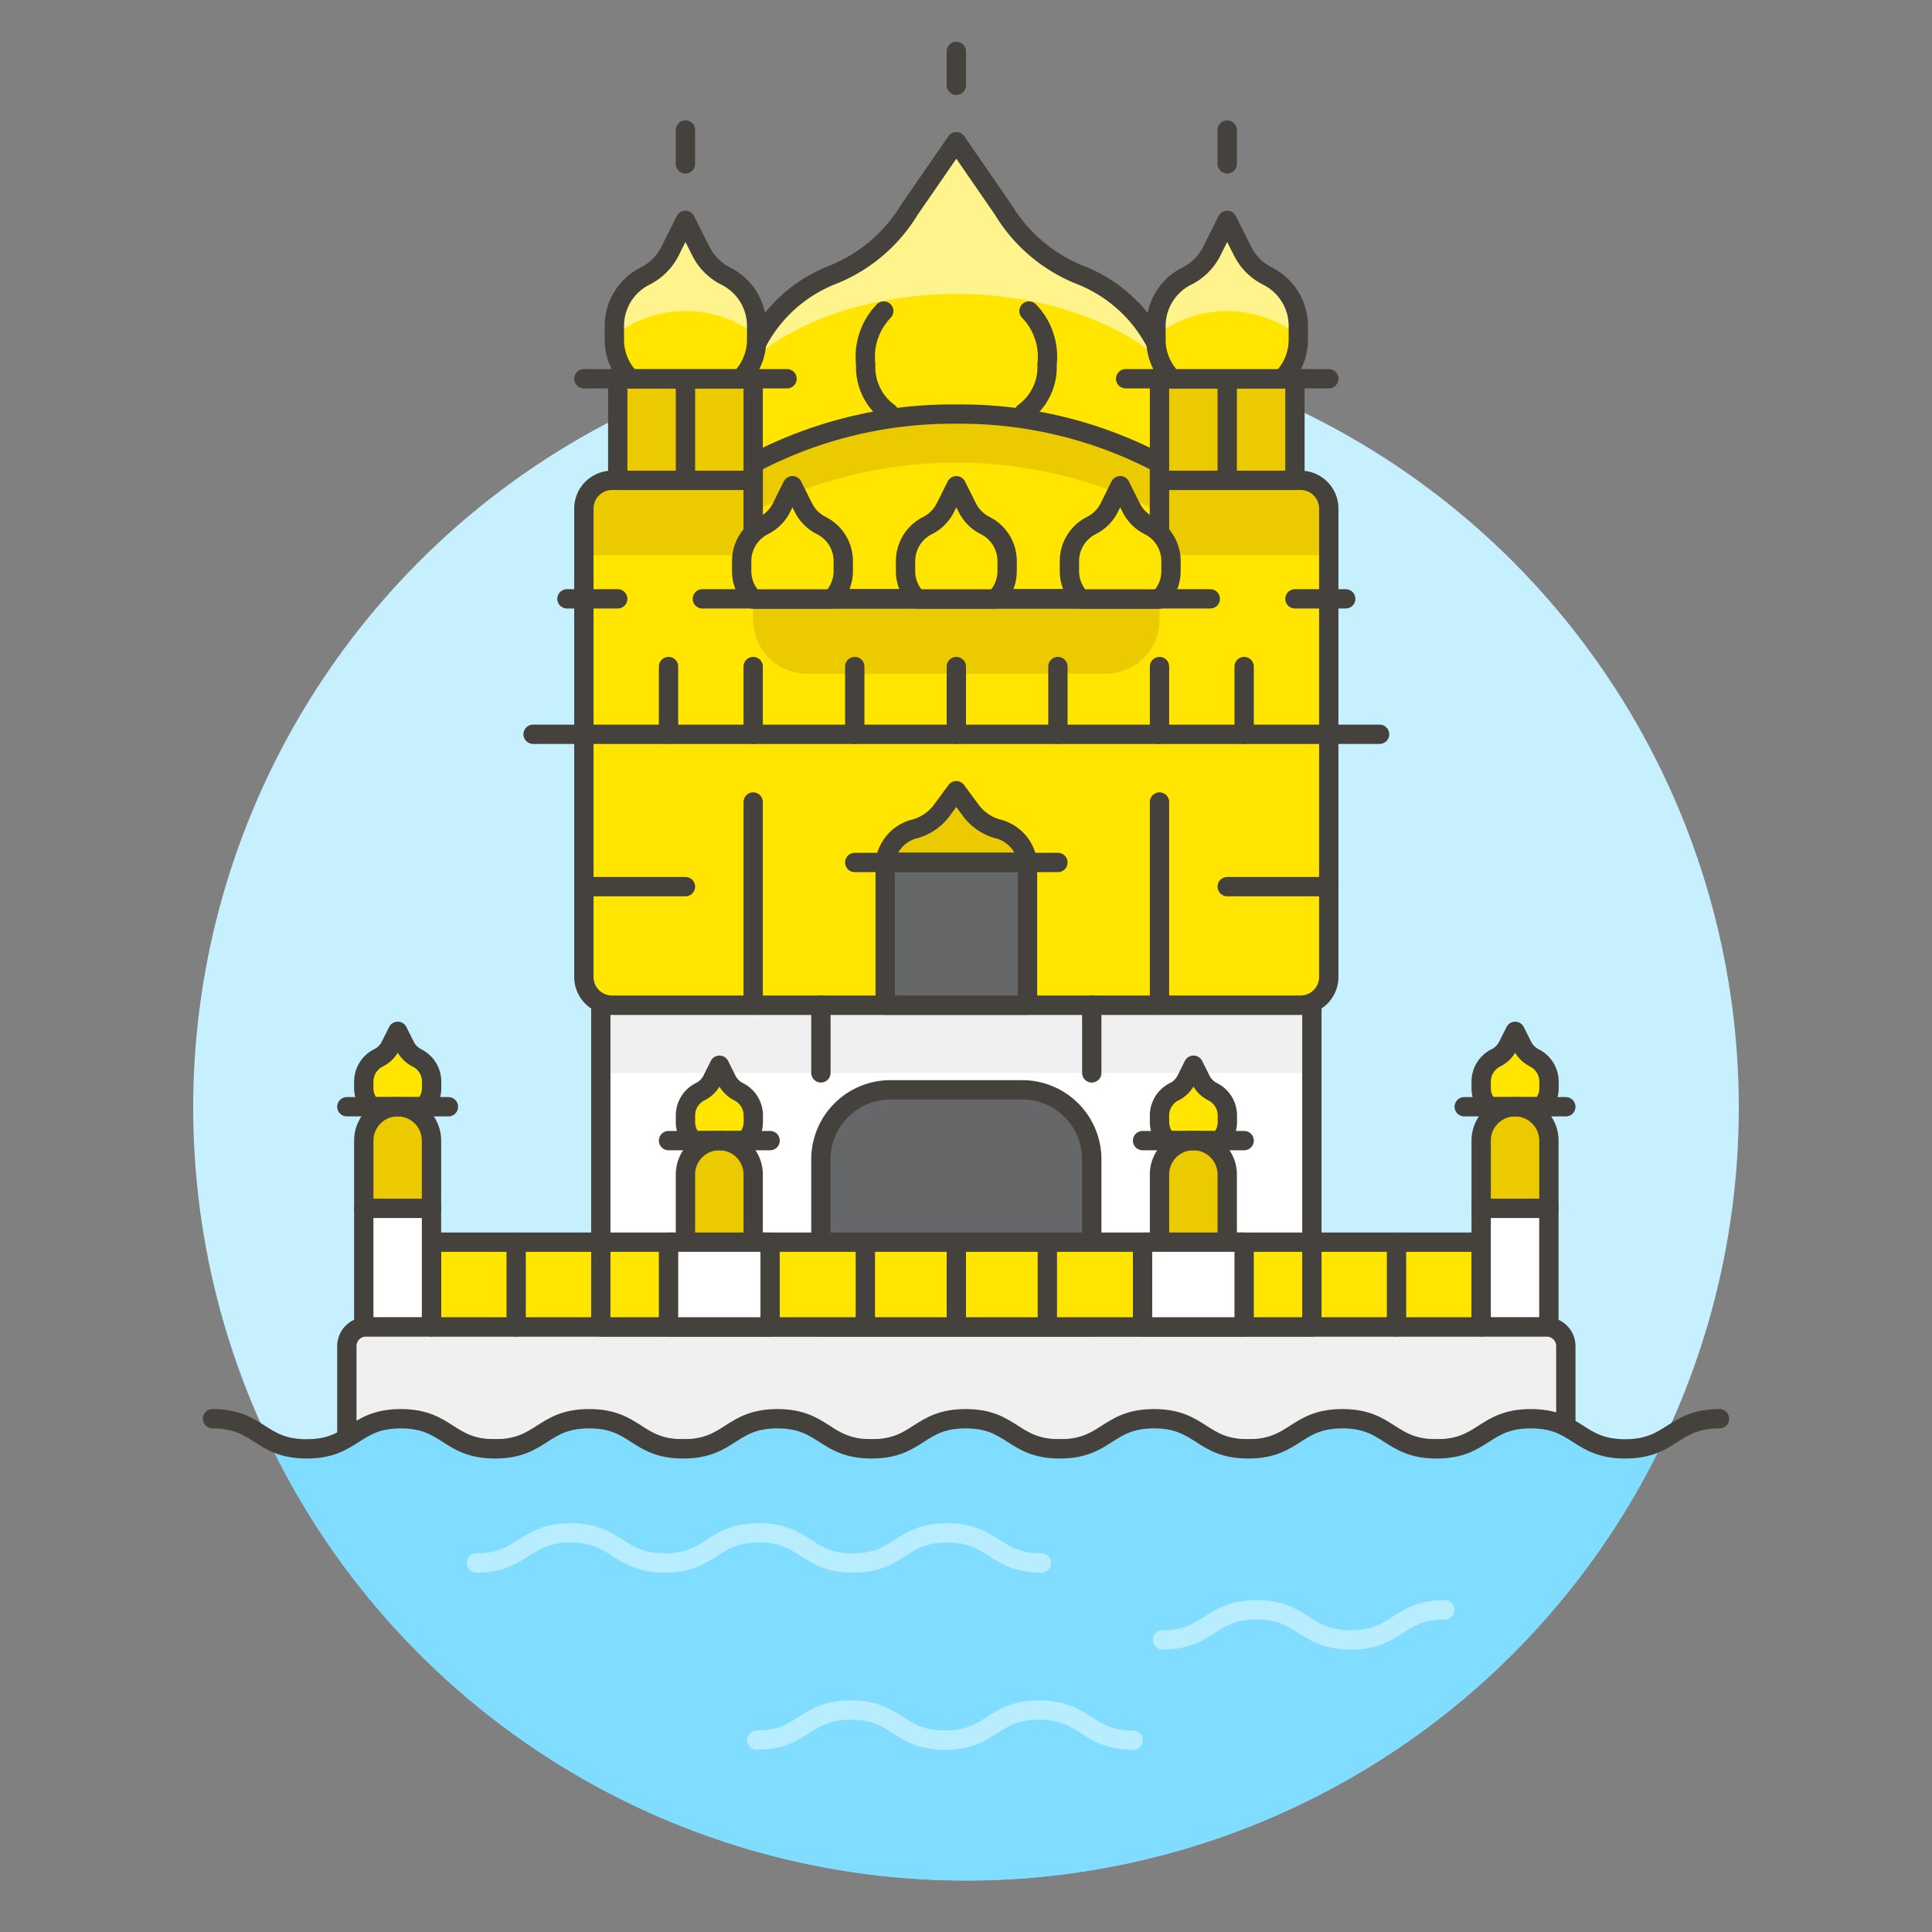 <svg xmlns="http://www.w3.org/2000/svg" viewBox="0 0 100 100"><rect x="0" y="0" width="100" height="100" fill="#808080" stroke="none"/><g class="nc-icon-wrapper"><defs/><circle class="a" cx="50" cy="57.329" r="40" style="" fill="#c7f0ff"/><path class="b" d="M81.047 74.993H17.953v-5.316a1 1 0 0 1 1-1h61.094a1 1 0 0 1 1 1z" fill="#f0f0f0" stroke="#45413c" stroke-linejoin="round"/><path class="c" d="M31.098 52.027h36.805v16.65H31.098z" style="" fill="#fff"/><path class="d" d="M31.097 52.027h36.805v3.505H31.097z" style="" fill="#f0f0f0"/><path class="e" d="M31.098 52.027h36.805v16.65H31.098z" stroke="#45413c" stroke-linejoin="round" fill="none" stroke-linecap="round"/><path class="f" d="M58.135 28.034a6.925 6.925 0 0 0 2.527-5.24v-1.876a7.483 7.483 0 0 0-4.834-6.718 8.241 8.241 0 0 1-3.911-3.359L49.5 7.336l-2.417 3.5a8.234 8.234 0 0 1-3.91 3.359 7.483 7.483 0 0 0-4.834 6.718v1.876a6.925 6.925 0 0 0 2.527 5.24z" style="" fill="#fff48c"/><path class="g" d="M58.135 28.034a6.925 6.925 0 0 0 2.527-5.24v-1.876a6.53 6.53 0 0 0-.351-2.1c-2.372-2.171-6.327-3.6-10.811-3.6s-8.437 1.424-10.81 3.594a6.509 6.509 0 0 0-.351 2.1v1.876a6.925 6.925 0 0 0 2.527 5.24z" style="" fill="#ffe500"/><path class="e" d="M58.135 28.034a6.925 6.925 0 0 0 2.527-5.24v-1.876a7.483 7.483 0 0 0-4.834-6.718 8.241 8.241 0 0 1-3.911-3.359L49.5 7.336l-2.417 3.5a8.234 8.234 0 0 1-3.91 3.359 7.483 7.483 0 0 0-4.834 6.718v1.876a6.925 6.925 0 0 0 2.527 5.24z" stroke="#45413c" stroke-linejoin="round" fill="none" stroke-linecap="round"/><path class="g" d="M49.5 21.433a22.088 22.088 0 0 0-10.516 2.552V31h21.032v-7.015A22.083 22.083 0 0 0 49.5 21.433z" style="" fill="#ffe500"/><path class="h" d="M49.5 21.433a22.088 22.088 0 0 0-10.516 2.552V26.5a22.935 22.935 0 0 1 21.032 0v-2.515A22.083 22.083 0 0 0 49.5 21.433z" style="" fill="#ebcb00"/><path class="e" d="M49.5 21.433a22.088 22.088 0 0 0-10.516 2.552V31h21.032v-7.015A22.083 22.083 0 0 0 49.5 21.433z" stroke="#45413c" stroke-linejoin="round" fill="none" stroke-linecap="round"/><path class="g" d="M67.318 52.027H31.682a1.461 1.461 0 0 1-1.461-1.46V26.322a1.461 1.461 0 0 1 1.461-1.46h7.3V31h21.034v-6.138h7.3a1.461 1.461 0 0 1 1.461 1.46v24.245a1.461 1.461 0 0 1-1.459 1.46z" style="" fill="#ffe500"/><path class="h" d="M38.982 28.732v-3.87h-7.3a1.461 1.461 0 0 0-1.461 1.46v2.41z" style="" fill="#ebcb00"/><path class="h" d="M38.981 31v1.08a2.792 2.792 0 0 0 2.792 2.79h15.45a2.791 2.791 0 0 0 2.792-2.791V31z" style="" fill="#ebcb00"/><path class="h" d="M67.318 24.862h-7.3v3.87h8.763v-2.41a1.461 1.461 0 0 0-1.463-1.46z" style="" fill="#ebcb00"/><path class="e" d="M67.318 52.027H31.682a1.461 1.461 0 0 1-1.461-1.46V26.322a1.461 1.461 0 0 1 1.461-1.46h7.3V31h21.034v-6.138h7.3a1.461 1.461 0 0 1 1.461 1.46v24.245a1.461 1.461 0 0 1-1.459 1.46z" stroke="#45413c" stroke-linejoin="round" fill="none" stroke-linecap="round"/><path class="e" d="M27.592 38.006h43.816" stroke="#45413c" stroke-linejoin="round" fill="none" stroke-linecap="round"/><path class="e" d="M36.355 30.996h26.29" stroke="#45413c" stroke-linejoin="round" fill="none" stroke-linecap="round"/><path class="i" d="M53.183 44.642a2.042 2.042 0 0 0-1.595-1.754 2.633 2.633 0 0 1-1.29-.877l-.8-1.084-.8 1.084a2.633 2.633 0 0 1-1.29.877 2.042 2.042 0 0 0-1.595 1.754z" stroke="#45413c" stroke-linejoin="round" stroke-linecap="round" fill="#ebcb00"/><path class="j" d="M19.588 54.756a1.374 1.374 0 0 0-.759 1.228v.343a1.354 1.354 0 0 0 .4.958h2.712a1.354 1.354 0 0 0 .4-.958v-.343a1.373 1.373 0 0 0-.76-1.228 1.376 1.376 0 0 1-.614-.614l-.379-.759-.38.759a1.367 1.367 0 0 1-.62.614z" stroke="#45413c" stroke-linejoin="round" stroke-linecap="round" fill="#ffe500"/><path class="i" d="M31.974 19.604h7.01v5.258h-7.01z" stroke="#45413c" stroke-linejoin="round" stroke-linecap="round" fill="#ebcb00"/><path class="e" d="M35.479 19.604v5.258" stroke="#45413c" stroke-linejoin="round" fill="none" stroke-linecap="round"/><path class="e" d="M30.221 19.604h10.516" stroke="#45413c" stroke-linejoin="round" fill="none" stroke-linecap="round"/><path class="i" d="M60.016 19.604h7.01v5.258h-7.01z" stroke="#45413c" stroke-linejoin="round" stroke-linecap="round" fill="#ebcb00"/><path class="e" d="M63.521 19.604v5.258" stroke="#45413c" stroke-linejoin="round" fill="none" stroke-linecap="round"/><path class="e" d="M58.263 19.604h10.516" stroke="#45413c" stroke-linejoin="round" fill="none" stroke-linecap="round"/><path class="e" d="M35.479 8.482V6.729" stroke="#45413c" stroke-linejoin="round" fill="none" stroke-linecap="round"/><path class="e" d="M63.519 8.482V6.729" stroke="#45413c" stroke-linejoin="round" fill="none" stroke-linecap="round"/><path class="e" d="M49.5 4.415V2.662" stroke="#45413c" stroke-linejoin="round" fill="none" stroke-linecap="round"/><path class="e" d="M46 21.357a2.91 2.91 0 0 1-1.19-2.483 3.405 3.405 0 0 1 .934-2.775" stroke="#45413c" stroke-linejoin="round" fill="none" stroke-linecap="round"/><path class="e" d="M53.005 21.357a2.91 2.91 0 0 0 1.19-2.483 3.405 3.405 0 0 0-.934-2.775" stroke="#45413c" stroke-linejoin="round" fill="none" stroke-linecap="round"/><path class="e" d="M34.603 38.006v-3.505" stroke="#45413c" stroke-linejoin="round" fill="none" stroke-linecap="round"/><path class="e" d="M49.5 38.006v-3.505" stroke="#45413c" stroke-linejoin="round" fill="none" stroke-linecap="round"/><path class="e" d="M44.242 38.006v-3.505" stroke="#45413c" stroke-linejoin="round" fill="none" stroke-linecap="round"/><path class="e" d="M54.758 38.006v-3.505" stroke="#45413c" stroke-linejoin="round" fill="none" stroke-linecap="round"/><path class="e" d="M60.016 52.027V41.512" stroke="#45413c" stroke-linejoin="round" fill="none" stroke-linecap="round"/><path class="e" d="M38.984 52.027V41.512" stroke="#45413c" stroke-linejoin="round" fill="none" stroke-linecap="round"/><path class="e" d="M64.397 38.006v-3.505" stroke="#45413c" stroke-linejoin="round" fill="none" stroke-linecap="round"/><path class="e" d="M29.345 30.996h2.629" stroke="#45413c" stroke-linejoin="round" fill="none" stroke-linecap="round"/><path class="e" d="M67.026 30.996h2.629" stroke="#45413c" stroke-linejoin="round" fill="none" stroke-linecap="round"/><path class="k" d="M52.91 56.409h-6.82a3.6 3.6 0 0 0-3.6 3.6v8.668h14.02v-8.668a3.6 3.6 0 0 0-3.6-3.6z" stroke="#45413c" stroke-linejoin="round" stroke-linecap="round" fill="#656769"/><path class="k" d="M45.817 44.642h7.367v7.386h-7.367z" stroke="#45413c" stroke-linejoin="round" stroke-linecap="round" fill="#656769"/><path class="e" d="M44.242 44.642h10.516" stroke="#45413c" stroke-linejoin="round" fill="none" stroke-linecap="round"/><path class="e" d="M38.984 38.006v-3.505" stroke="#45413c" stroke-linejoin="round" fill="none" stroke-linecap="round"/><path class="e" d="M60.016 38.006v-3.505" stroke="#45413c" stroke-linejoin="round" fill="none" stroke-linecap="round"/><path class="j" d="M22.335 64.296h54.331v4.382H22.335z" stroke="#45413c" stroke-linejoin="round" stroke-linecap="round" fill="#ffe500"/><path class="l" d="M18.829 62.543h3.505v6.134h-3.505z" stroke="#45413c" stroke-linejoin="round" fill="#fff" stroke-linecap="round"/><path class="l" d="M76.665 62.543h3.505v6.134h-3.505z" stroke="#45413c" stroke-linejoin="round" fill="#fff" stroke-linecap="round"/><path class="i" d="M20.582 57.285a1.753 1.753 0 0 0-1.753 1.753v3.505h3.506v-3.505a1.753 1.753 0 0 0-1.753-1.753z" stroke="#45413c" stroke-linejoin="round" stroke-linecap="round" fill="#ebcb00"/><path class="e" d="M17.953 57.285h5.258" stroke="#45413c" stroke-linejoin="round" fill="none" stroke-linecap="round"/><path class="j" d="M36.238 56.509a1.373 1.373 0 0 0-.759 1.228v.343a1.356 1.356 0 0 0 .4.958h2.712a1.355 1.355 0 0 0 .4-.958v-.343a1.373 1.373 0 0 0-.759-1.228 1.381 1.381 0 0 1-.614-.614l-.379-.759-.38.759a1.376 1.376 0 0 1-.621.614z" stroke="#45413c" stroke-linejoin="round" stroke-linecap="round" fill="#ffe500"/><path class="i" d="M37.232 59.038a1.752 1.752 0 0 0-1.753 1.752v3.51h3.505v-3.51a1.751 1.751 0 0 0-1.752-1.752z" stroke="#45413c" stroke-linejoin="round" stroke-linecap="round" fill="#ebcb00"/><path class="e" d="M34.603 59.038h5.258" stroke="#45413c" stroke-linejoin="round" fill="none" stroke-linecap="round"/><path class="j" d="M60.775 56.509a1.373 1.373 0 0 0-.759 1.228v.343a1.355 1.355 0 0 0 .4.958h2.712a1.356 1.356 0 0 0 .4-.958v-.343a1.373 1.373 0 0 0-.759-1.228 1.376 1.376 0 0 1-.614-.614l-.38-.759-.379.759a1.376 1.376 0 0 1-.621.614z" stroke="#45413c" stroke-linejoin="round" stroke-linecap="round" fill="#ffe500"/><path class="i" d="M61.768 59.038a1.751 1.751 0 0 0-1.752 1.752v3.51h3.505v-3.51a1.752 1.752 0 0 0-1.753-1.752z" stroke="#45413c" stroke-linejoin="round" stroke-linecap="round" fill="#ebcb00"/><path class="e" d="M59.139 59.038h5.258" stroke="#45413c" stroke-linejoin="round" fill="none" stroke-linecap="round"/><path class="j" d="M77.425 54.756a1.373 1.373 0 0 0-.76 1.228v.343a1.354 1.354 0 0 0 .4.958h2.712a1.354 1.354 0 0 0 .4-.958v-.343a1.374 1.374 0 0 0-.759-1.228 1.367 1.367 0 0 1-.614-.614l-.38-.759-.379.759a1.376 1.376 0 0 1-.62.614z" stroke="#45413c" stroke-linejoin="round" stroke-linecap="round" fill="#ffe500"/><path class="i" d="M78.418 57.285a1.753 1.753 0 0 0-1.753 1.753v3.505h3.506v-3.505a1.753 1.753 0 0 0-1.753-1.753z" stroke="#45413c" stroke-linejoin="round" stroke-linecap="round" fill="#ebcb00"/><path class="e" d="M75.789 57.285h5.258" stroke="#45413c" stroke-linejoin="round" fill="none" stroke-linecap="round"/><path class="l" d="M34.603 64.296h5.258v4.382h-5.258z" stroke="#45413c" stroke-linejoin="round" fill="#fff" stroke-linecap="round"/><path class="l" d="M59.139 64.296h5.258v4.382h-5.258z" stroke="#45413c" stroke-linejoin="round" fill="#fff" stroke-linecap="round"/><path class="e" d="M42.49 52.027v3.506" stroke="#45413c" stroke-linejoin="round" fill="none" stroke-linecap="round"/><path class="e" d="M56.51 52.027v3.506" stroke="#45413c" stroke-linejoin="round" fill="none" stroke-linecap="round"/><path class="e" d="M30.221 45.893h5.258" stroke="#45413c" stroke-linejoin="round" fill="none" stroke-linecap="round"/><path class="e" d="M68.779 45.893h-5.258" stroke="#45413c" stroke-linejoin="round" fill="none" stroke-linecap="round"/><path class="e" d="M26.716 64.296v4.381" stroke="#45413c" stroke-linejoin="round" fill="none" stroke-linecap="round"/><path class="e" d="M44.79 64.296v4.381" stroke="#45413c" stroke-linejoin="round" fill="none" stroke-linecap="round"/><path class="e" d="M54.21 64.296v4.381" stroke="#45413c" stroke-linejoin="round" fill="none" stroke-linecap="round"/><path class="e" d="M49.5 64.296v4.381" stroke="#45413c" stroke-linejoin="round" fill="none" stroke-linecap="round"/><path class="e" d="M72.284 64.296v4.381" stroke="#45413c" stroke-linejoin="round" fill="none" stroke-linecap="round"/><path class="j" d="M43.052 31a2.032 2.032 0 0 0 .595-1.437v-.514a2.059 2.059 0 0 0-1.139-1.849 2.069 2.069 0 0 1-.921-.922l-.569-1.138-.569 1.138a2.064 2.064 0 0 1-.921.922 2.059 2.059 0 0 0-1.139 1.842v.514A2.032 2.032 0 0 0 38.984 31z" stroke="#45413c" stroke-linejoin="round" stroke-linecap="round" fill="#ffe500"/><path class="j" d="M51.534 31a2.032 2.032 0 0 0 .595-1.437v-.514A2.059 2.059 0 0 0 50.99 27.2a2.069 2.069 0 0 1-.921-.922l-.569-1.135-.569 1.138a2.069 2.069 0 0 1-.921.922 2.059 2.059 0 0 0-1.139 1.842v.514A2.032 2.032 0 0 0 47.466 31z" stroke="#45413c" stroke-linejoin="round" stroke-linecap="round" fill="#ffe500"/><path class="j" d="M60.016 31a2.032 2.032 0 0 0 .595-1.437v-.514a2.059 2.059 0 0 0-1.139-1.849 2.069 2.069 0 0 1-.921-.922l-.569-1.138-.569 1.138a2.069 2.069 0 0 1-.921.922 2.059 2.059 0 0 0-1.139 1.842v.514A2.032 2.032 0 0 0 55.948 31z" stroke="#45413c" stroke-linejoin="round" stroke-linecap="round" fill="#ffe500"/><path class="g" d="M33.391 14.289A2.885 2.885 0 0 0 31.8 16.87v.721a2.847 2.847 0 0 0 .83 2.009h5.7a2.847 2.847 0 0 0 .834-2.013v-.717a2.886 2.886 0 0 0-1.6-2.581A2.883 2.883 0 0 1 36.277 13l-.8-1.595L34.682 13a2.89 2.89 0 0 1-1.291 1.289z" style="" fill="#ffe500"/><path class="f" d="M37.567 14.289A2.883 2.883 0 0 1 36.277 13l-.8-1.595L34.682 13a2.885 2.885 0 0 1-1.291 1.291A2.885 2.885 0 0 0 31.8 16.87v.5a5.968 5.968 0 0 1 7.367 0v-.5a2.886 2.886 0 0 0-1.6-2.581z" style="" fill="#fff48c"/><path class="e" d="M33.391 14.289A2.885 2.885 0 0 0 31.8 16.87v.721a2.847 2.847 0 0 0 .83 2.009h5.7a2.847 2.847 0 0 0 .834-2.013v-.717a2.886 2.886 0 0 0-1.6-2.581A2.883 2.883 0 0 1 36.277 13l-.8-1.595L34.682 13a2.89 2.89 0 0 1-1.291 1.289z" stroke="#45413c" stroke-linejoin="round" fill="none" stroke-linecap="round"/><g><path class="g" d="M61.433 14.289a2.886 2.886 0 0 0-1.6 2.581v.721a2.847 2.847 0 0 0 .834 2.013h5.7a2.85 2.85 0 0 0 .833-2.013v-.721a2.885 2.885 0 0 0-1.595-2.581A2.89 2.89 0 0 1 64.318 13l-.8-1.595L62.723 13a2.883 2.883 0 0 1-1.29 1.289z" style="" fill="#ffe500"/><path class="f" d="M65.609 14.289A2.89 2.89 0 0 1 64.318 13l-.8-1.595L62.723 13a2.883 2.883 0 0 1-1.29 1.291 2.885 2.885 0 0 0-1.595 2.581v.5a5.966 5.966 0 0 1 7.366 0v-.5a2.885 2.885 0 0 0-1.595-2.583z" style="" fill="#fff48c"/><path class="e" d="M61.433 14.289a2.886 2.886 0 0 0-1.6 2.581v.721a2.847 2.847 0 0 0 .834 2.013h5.7a2.85 2.85 0 0 0 .833-2.013v-.721a2.885 2.885 0 0 0-1.595-2.581A2.89 2.89 0 0 1 64.318 13l-.8-1.595L62.723 13a2.883 2.883 0 0 1-1.29 1.289z" stroke="#45413c" stroke-linejoin="round" fill="none" stroke-linecap="round"/></g><path class="e" d="M31.098 64.131v4.546" stroke="#45413c" stroke-linejoin="round" fill="none" stroke-linecap="round"/><path class="e" d="M67.902 64.296v4.381" stroke="#45413c" stroke-linejoin="round" fill="none" stroke-linecap="round"/><g><path class="m" d="M79.235 73.433c-2.439 0-2.439 1.56-4.879 1.56s-2.437-1.56-4.874-1.56-2.437 1.56-4.874 1.56-2.438-1.56-4.875-1.56-2.438 1.56-4.876 1.56-2.438-1.56-4.875-1.56-2.437 1.56-4.873 1.56-2.436-1.56-4.871-1.56-2.437 1.56-4.874 1.56-2.434-1.56-4.869-1.56-2.437 1.56-4.874 1.56-2.437-1.56-4.875-1.56-2.437 1.56-4.874 1.56a3.724 3.724 0 0 1-2.024-.526 40.008 40.008 0 0 0 72.306 0 3.739 3.739 0 0 1-2.036.531c-2.441-.005-2.441-1.565-4.883-1.565z" style="" fill="#80ddff"/><path class="e" d="M11 73.433c2.436 0 2.436 1.56 4.872 1.56s2.437-1.56 4.874-1.56 2.438 1.56 4.875 1.56 2.437-1.56 4.874-1.56 2.435 1.56 4.869 1.56 2.437-1.56 4.874-1.56 2.435 1.56 4.871 1.56 2.436-1.56 4.873-1.56 2.437 1.56 4.875 1.56 2.438-1.56 4.876-1.56 2.437 1.56 4.875 1.56 2.437-1.56 4.874-1.56 2.437 1.56 4.875 1.56 2.439-1.56 4.878-1.56 2.442 1.56 4.883 1.56 2.441-1.56 4.882-1.56" stroke="#45413c" stroke-linejoin="round" fill="none" stroke-linecap="round"/><path class="n" d="M24.659 80.9c2.436 0 2.436-1.56 4.873-1.56s2.438 1.56 4.875 1.56 2.437-1.56 4.874-1.56 2.435 1.56 4.869 1.56 2.437-1.56 4.874-1.56 2.435 1.56 4.876 1.56" stroke-linejoin="round" fill="none" stroke-linecap="round" stroke="#b8ecff"/><path class="n" d="M39.169 90.071c2.436 0 2.436-1.56 4.873-1.56s2.435 1.56 4.87 1.56 2.436-1.56 4.873-1.56 2.436 1.56 4.871 1.56" stroke-linejoin="round" fill="none" stroke-linecap="round" stroke="#b8ecff"/><path class="n" d="M74.783 83.323c-2.434 0-2.434 1.56-4.869 1.56s-2.437-1.56-4.874-1.56-2.435 1.56-4.87 1.56" stroke-linejoin="round" fill="none" stroke-linecap="round" stroke="#b8ecff"/></g></g></svg>